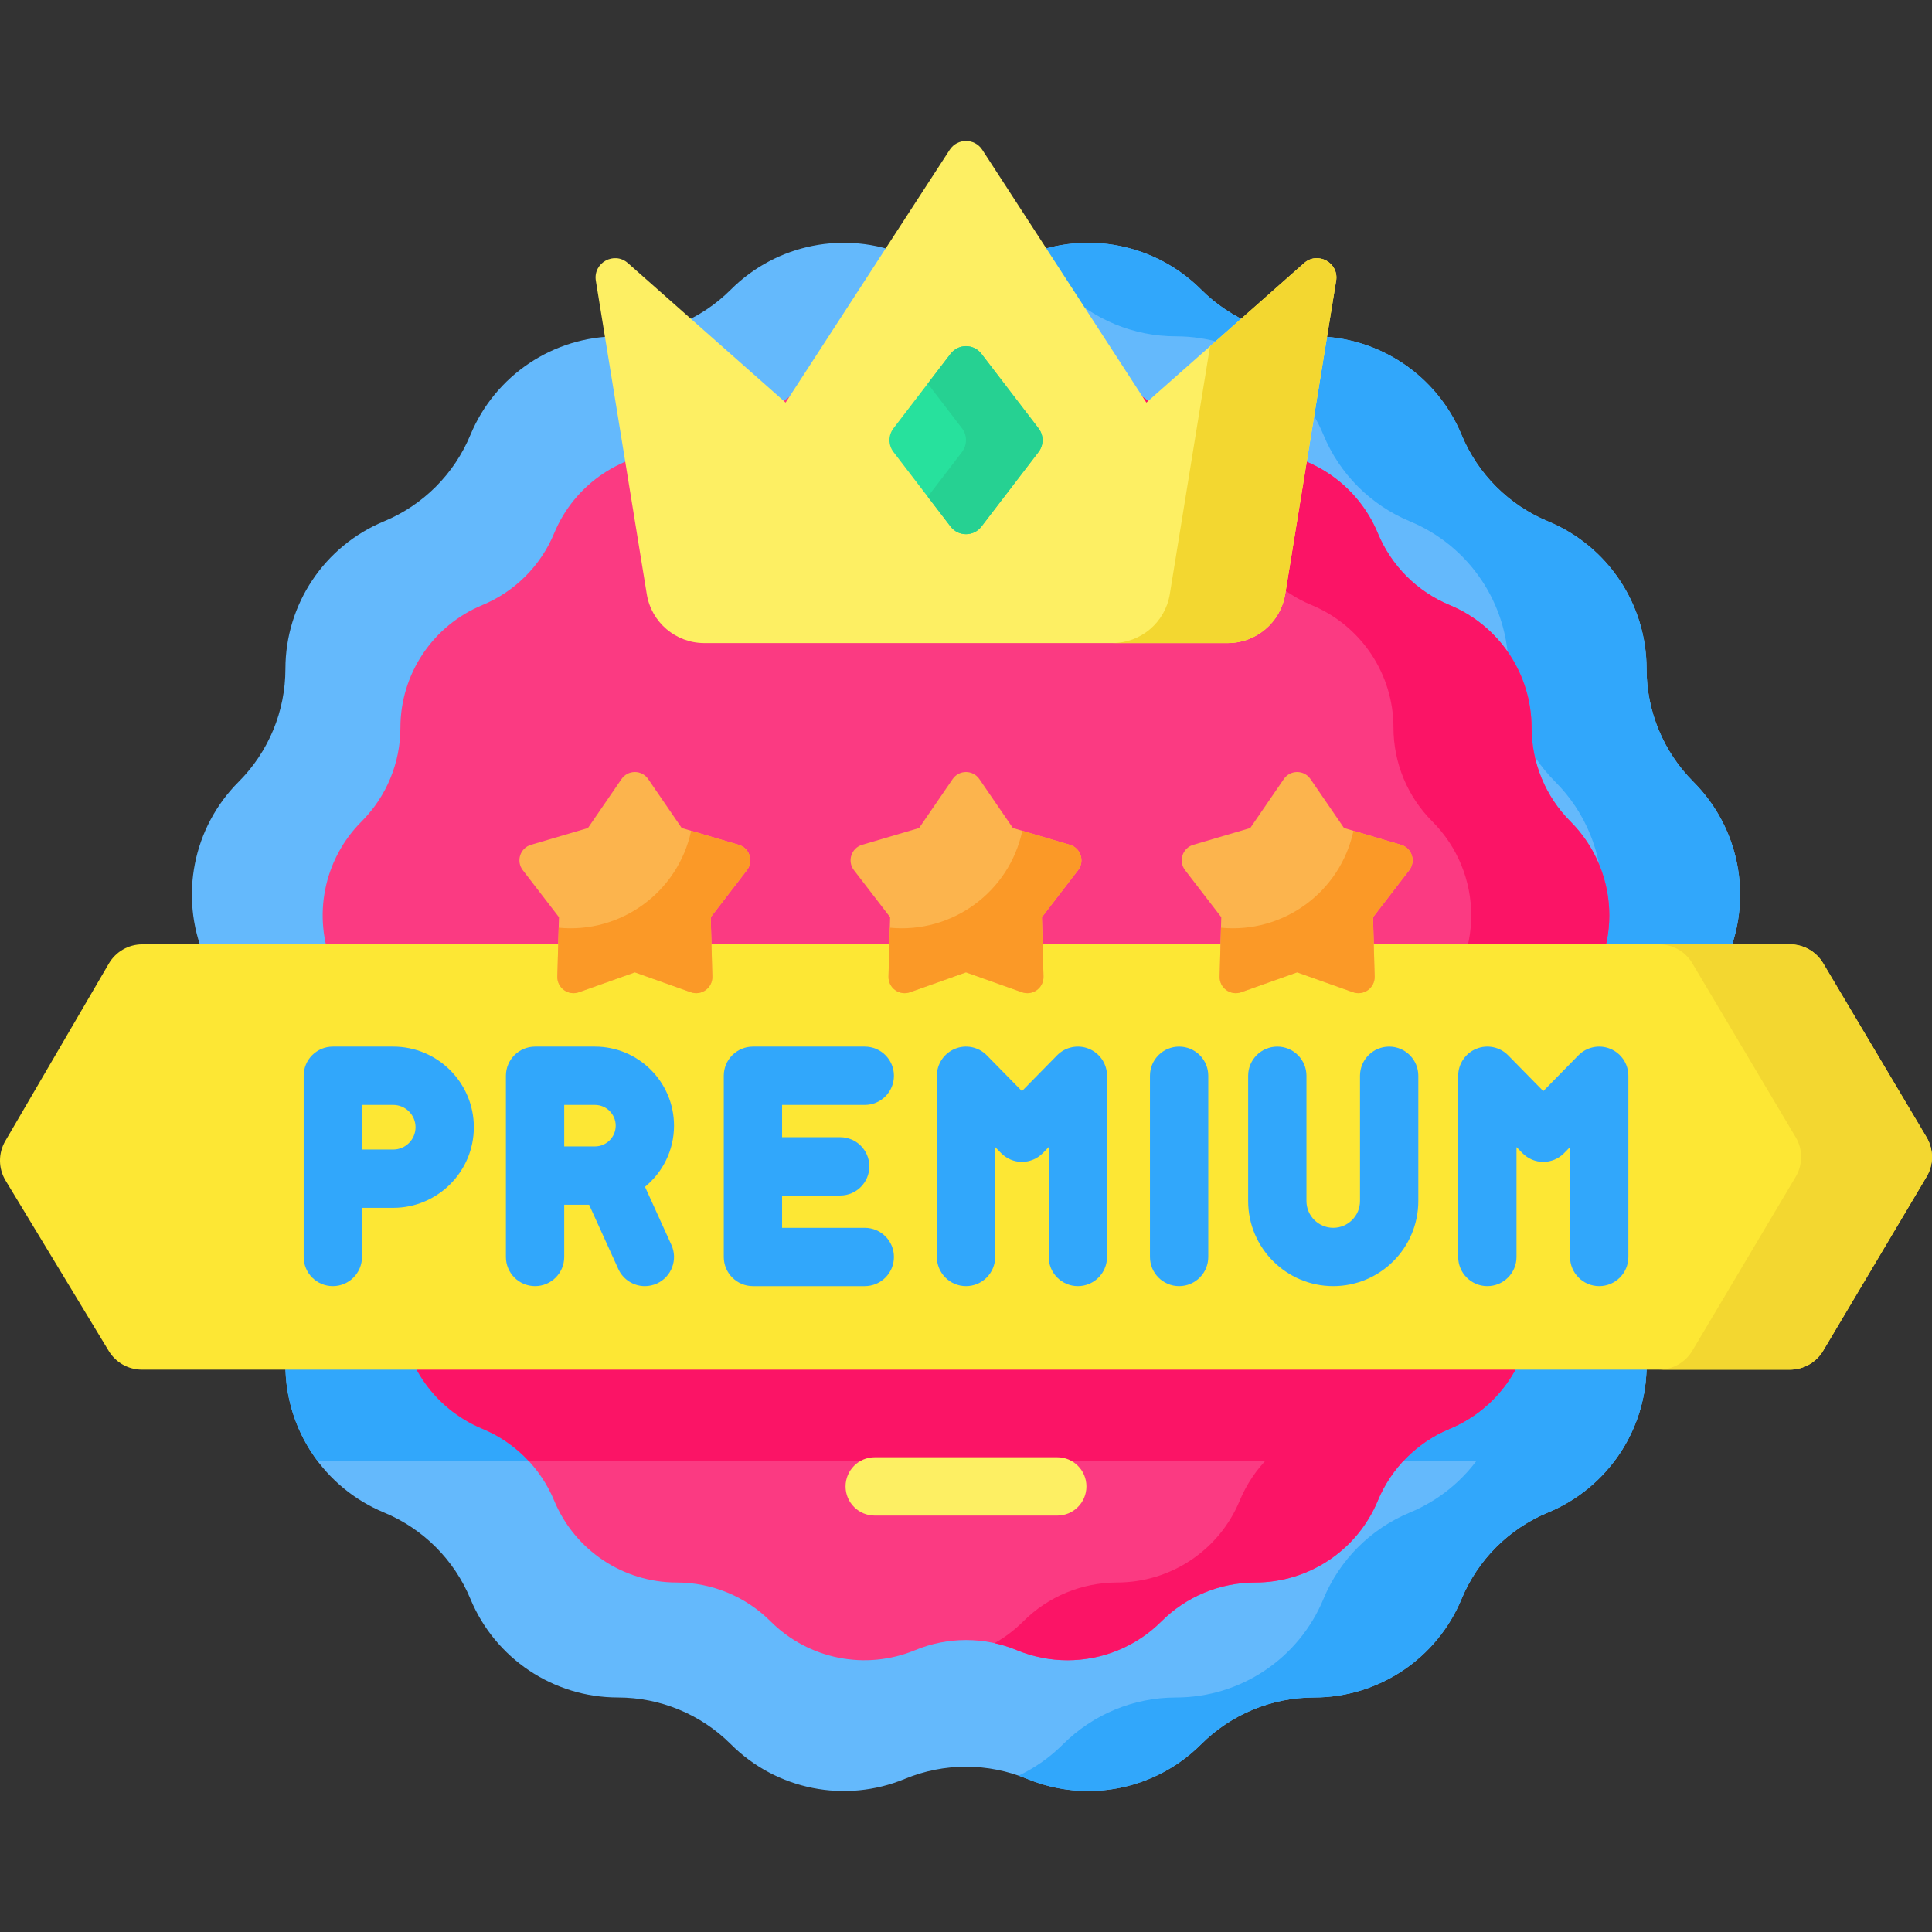 <svg xmlns="http://www.w3.org/2000/svg" id="Capa_1" height="512" viewBox="0 0 512 512" width="512"><rect x="0" y="0" width="512" height="512" fill="#333333" stroke="none"/><g><g><path d="m272.192 67.563c15.814-6.549 34.016-2.928 46.12 9.174 7.936 7.935 18.699 12.393 29.922 12.394 17.116.002 32.547 10.312 39.099 26.125 4.296 10.368 12.533 18.605 22.901 22.901 15.813 6.552 26.123 21.982 26.125 39.099.001 11.223 4.459 21.985 12.394 29.922 12.102 12.104 15.722 30.306 9.174 46.12-4.294 10.369-4.294 22.018 0 32.387 6.548 15.814 2.928 34.016-9.174 46.12-7.935 7.936-12.393 18.699-12.394 29.922-.002 17.116-10.312 32.547-26.125 39.099-10.368 4.296-18.605 12.533-22.901 22.901-6.552 15.813-21.982 26.123-39.099 26.125-11.223.001-21.985 4.459-29.922 12.394-12.104 12.102-30.306 15.722-46.12 9.174-10.369-4.294-22.018-4.294-32.387 0-15.814 6.548-34.016 2.928-46.12-9.174-7.936-7.935-18.699-12.393-29.922-12.394-17.116-.002-32.547-10.312-39.099-26.125-4.296-10.368-12.533-18.605-22.901-22.901-15.813-6.552-26.123-21.982-26.125-39.099-.001-11.223-4.459-21.985-12.394-29.922-12.102-12.104-15.722-30.306-9.174-46.12 4.294-10.369 4.294-22.018 0-32.387-6.548-15.814-2.928-34.016 9.174-46.12 7.935-7.936 12.393-18.699 12.394-29.922.002-17.116 10.312-32.547 26.125-39.099 10.368-4.296 18.605-12.533 22.901-22.901 6.552-15.813 21.982-26.123 39.099-26.125 11.223-.001 21.985-4.459 29.922-12.394 12.104-12.102 30.306-15.722 46.12-9.174 10.369 4.294 22.019 4.294 32.387 0z" fill="#64b9fc"></path><path d="m63.877 332.47c7.532 7.868 11.76 18.341 11.762 29.257.001 9.41 3.123 18.306 8.556 25.501h343.609c5.433-7.196 8.555-16.092 8.556-25.501.001-10.916 4.229-21.389 11.762-29.257z" fill="#31a7fb"></path><path d="m457.924 285.686c2.174 5.233 3.224 10.734 3.224 16.194 0 11.013-4.296 21.829-12.393 29.927-3.966 3.966-7.067 8.643-9.169 13.722-2.112 5.089-3.224 10.58-3.224 16.194 0 8.561-2.575 16.699-7.129 23.519-4.553 6.82-11.085 12.311-18.996 15.587-5.192 2.153-9.838 5.285-13.732 9.169-3.884 3.894-7.015 8.54-9.169 13.732-3.276 7.912-8.767 14.443-15.587 18.996s-14.958 7.129-23.519 7.129c-5.614 0-11.105 1.113-16.194 3.224-5.079 2.102-9.756 5.202-13.722 9.169-8.097 8.097-18.914 12.393-29.927 12.393-5.46 0-10.961-1.051-16.194-3.224-.752-.309-1.504-.598-2.256-.855 4.296-2.04 8.293-4.821 11.775-8.314 3.977-3.966 8.654-7.067 13.732-9.169 5.089-2.112 10.58-3.224 16.194-3.224 8.561 0 16.699-2.575 23.509-7.129 6.82-4.553 12.311-11.085 15.586-18.996 2.143-5.192 5.285-9.838 9.179-13.732 3.884-3.884 8.54-7.015 13.722-9.169 7.901-3.276 14.433-8.767 18.997-15.587 4.553-6.82 7.129-14.958 7.129-23.519 0-5.614 1.113-11.105 3.224-16.194 2.102-5.079 5.202-9.756 9.169-13.722 8.097-8.097 12.403-18.924 12.403-29.937 0-5.45-1.051-10.951-3.224-16.184-2.153-5.192-3.224-10.693-3.224-16.194s1.071-11.002 3.224-16.194c2.174-5.233 3.224-10.734 3.224-16.184 0-11.013-4.306-21.84-12.403-29.937-3.966-3.966-7.067-8.643-9.169-13.722-2.112-5.089-3.224-10.58-3.224-16.194 0-8.561-2.575-16.699-7.129-23.519-4.564-6.82-11.095-12.311-18.997-15.587-5.182-2.153-9.838-5.285-13.722-9.169-3.894-3.894-7.036-8.54-9.179-13.732-3.276-7.912-8.767-14.443-15.586-18.996-6.81-4.553-14.948-7.129-23.509-7.129-5.614 0-11.105-1.113-16.194-3.224-5.079-2.102-9.756-5.202-13.732-9.169-3.482-3.492-7.479-6.274-11.775-8.314.752-.258 1.504-.546 2.256-.855 15.813-6.552 34.016-2.936 46.121 9.169 3.966 3.966 8.643 7.067 13.722 9.169 5.089 2.112 10.58 3.224 16.194 3.224 8.561 0 16.699 2.575 23.519 7.129 6.82 4.553 12.311 11.085 15.587 18.996 2.153 5.192 5.285 9.838 9.169 13.732 3.894 3.884 8.54 7.015 13.732 9.169 7.912 3.276 14.443 8.767 18.996 15.587 4.554 6.82 7.129 14.958 7.129 23.519 0 5.614 1.112 11.105 3.224 16.194 2.102 5.079 5.202 9.756 9.169 13.722 8.097 8.097 12.393 18.914 12.393 29.927 0 5.46-1.051 10.961-3.224 16.194-2.143 5.192-3.214 10.693-3.214 16.194s1.071 11.002 3.214 16.194z" fill="#31a7fb"></path><path d="m269.456 101.683c13.142-5.442 28.268-2.433 38.327 7.624 6.595 6.594 15.54 10.299 24.866 10.3 14.224.001 27.047 8.57 32.492 21.711 3.57 8.616 10.416 15.462 19.032 19.032 13.141 5.445 21.709 18.268 21.711 32.492.001 9.326 3.706 18.271 10.3 24.866 10.057 10.059 13.066 25.185 7.624 38.327-3.568 8.617-3.568 18.298 0 26.915 5.442 13.142 2.433 28.268-7.624 38.327-6.594 6.595-10.299 15.54-10.3 24.866-.001 14.224-8.57 27.047-21.711 32.492-8.616 3.57-15.462 10.416-19.032 19.032-5.445 13.141-18.268 21.709-32.492 21.711-9.326.001-18.271 3.706-24.866 10.3-10.059 10.057-25.185 13.066-38.327 7.624-8.617-3.568-18.298-3.568-26.915 0-13.142 5.442-28.268 2.433-38.327-7.624-6.595-6.594-15.54-10.299-24.866-10.3-14.224-.001-27.047-8.57-32.492-21.711-3.57-8.616-10.416-15.462-19.032-19.032-13.141-5.445-21.709-18.268-21.711-32.492-.001-9.326-3.706-18.271-10.3-24.866-10.057-10.059-13.066-25.185-7.624-38.327 3.568-8.617 3.568-18.298 0-26.915-5.442-13.142-2.433-28.268 7.624-38.327 6.594-6.595 10.299-15.54 10.3-24.866.001-14.224 8.57-27.047 21.711-32.492 8.616-3.57 15.462-10.416 19.032-19.032 5.445-13.141 18.268-21.709 32.492-21.711 9.326-.001 18.271-3.706 24.866-10.3 10.059-10.057 25.185-13.066 38.327-7.624 8.617 3.568 18.298 3.568 26.915 0z" fill="#fb3a82"></path><path d="m103.341 332.47c1.809 4.287 2.772 8.929 2.773 13.672.002 14.224 8.57 27.047 21.711 32.492 4.729 1.959 8.919 4.91 12.332 8.594h231.684c3.413-3.684 7.604-6.635 12.332-8.594 13.141-5.445 21.709-18.268 21.711-32.492.001-4.743.963-9.385 2.773-13.672z" fill="#fb1466"></path><path d="m423.804 282.946c1.803 4.358 2.678 8.921 2.678 13.454 0 9.158-3.575 18.152-10.302 24.879-3.297 3.297-5.872 7.18-7.623 11.404-1.741 4.224-2.668 8.798-2.679 13.464 0 7.108-2.143 13.866-5.924 19.532s-9.21 10.23-15.782 12.96c-4.306 1.782-8.169 4.389-11.404 7.623-3.235 3.235-5.841 7.098-7.623 11.404-2.73 6.573-7.294 12.002-12.96 15.782-5.666 3.781-12.424 5.923-19.532 5.923-4.667.01-9.241.938-13.464 2.678-4.224 1.751-8.108 4.327-11.404 7.623-6.727 6.727-15.721 10.302-24.879 10.302-4.533 0-9.096-.876-13.454-2.678-1.916-.793-3.884-1.411-5.882-1.844 2.751-1.545 5.316-3.482 7.613-5.779 3.297-3.297 7.191-5.872 11.414-7.623 4.224-1.741 8.798-2.668 13.454-2.678 7.108 0 13.876-2.143 19.542-5.923 5.666-3.781 10.23-9.21 12.949-15.782 1.792-4.306 4.389-8.169 7.623-11.404 3.235-3.235 7.108-5.841 11.414-7.623 6.573-2.73 11.991-7.294 15.782-12.96 3.781-5.666 5.923-12.424 5.923-19.532 0-4.667.927-9.241 2.679-13.464 1.751-4.224 4.327-8.108 7.623-11.404 6.727-6.737 10.302-15.731 10.302-24.879 0-4.533-.876-9.107-2.678-13.454-1.782-4.306-2.668-8.88-2.668-13.454s.886-9.148 2.668-13.454c1.803-4.347 2.678-8.921 2.678-13.454 0-9.148-3.575-18.141-10.302-24.879-3.297-3.297-5.872-7.18-7.623-11.404s-2.679-8.798-2.679-13.464c0-7.108-2.143-13.866-5.923-19.532-3.791-5.666-9.21-10.23-15.782-12.96-4.306-1.782-8.18-4.389-11.414-7.623-3.235-3.235-5.831-7.098-7.623-11.404-2.72-6.573-7.283-12.002-12.949-15.782-5.666-3.781-12.434-5.924-19.542-5.924-4.656-.01-9.23-.938-13.454-2.678-4.224-1.751-8.118-4.327-11.414-7.623-2.297-2.297-4.862-4.234-7.613-5.779 1.999-.433 3.966-1.051 5.882-1.844 13.145-5.45 28.268-2.442 38.333 7.623 3.297 3.297 7.18 5.872 11.404 7.623 4.224 1.741 8.798 2.668 13.464 2.678 7.108 0 13.866 2.143 19.532 5.924s10.23 9.21 12.96 15.782c1.782 4.306 4.389 8.169 7.623 11.404 3.235 3.235 7.098 5.841 11.404 7.623 6.573 2.73 12.002 7.294 15.782 12.96 3.781 5.666 5.924 12.424 5.924 19.532.01 4.667.937 9.241 2.679 13.464 1.751 4.224 4.327 8.108 7.623 11.404 6.727 6.727 10.302 15.72 10.302 24.879 0 4.533-.876 9.096-2.678 13.454-1.782 4.306-2.668 8.88-2.668 13.454s.886 9.147 2.668 13.453z" fill="#fb1466"></path><g><path d="m474.337 362.973h-436.732c-3.591 0-6.922-1.877-8.782-4.949l-27.339-45.153c-1.948-3.218-1.981-7.243-.085-10.492l27.448-47.028c1.84-3.153 5.216-5.091 8.866-5.091h436.623c3.621 0 6.975 1.908 8.825 5.021l27.395 46.09c1.922 3.233 1.922 7.258 0 10.49l-27.395 46.09c-1.849 3.114-5.203 5.022-8.824 5.022z" fill="#fde734"></path><g fill="#31a7fb"><path d="m320.203 333.109v-48.022c0-4.267-3.459-7.726-7.726-7.726s-7.726 3.459-7.726 7.726v48.022c0 4.267 3.459 7.726 7.726 7.726s7.726-3.459 7.726-7.726z"></path><path d="m88.204 340.835c4.267 0 7.726-3.459 7.726-7.726v-13.02h8.279c11.781 0 21.365-9.584 21.365-21.365 0-11.78-9.584-21.364-21.365-21.364h-16.005c-4.267 0-7.726 3.459-7.726 7.726v48.022c-.001 4.268 3.459 7.727 7.726 7.727zm7.726-48.022h8.279c3.26 0 5.912 2.652 5.912 5.912s-2.652 5.911-5.912 5.911h-8.279z"></path><path d="m229.178 292.813c4.267 0 7.726-3.459 7.726-7.726s-3.459-7.726-7.726-7.726h-29.643c-4.267 0-7.726 3.459-7.726 7.726v48.022c0 4.267 3.459 7.726 7.726 7.726h29.643c4.267 0 7.726-3.459 7.726-7.726s-3.459-7.726-7.726-7.726h-21.917v-8.558h15.395c4.267 0 7.726-3.459 7.726-7.726s-3.459-7.726-7.726-7.726h-15.395v-8.558h21.917z"></path><path d="m178.621 298.313c0-11.553-9.399-20.953-20.953-20.953h-15.87c-4.267 0-7.726 3.459-7.726 7.726v48.022c0 4.267 3.459 7.726 7.726 7.726s7.726-3.459 7.726-7.726v-13.843h6.595l7.741 17.039c1.294 2.849 4.102 4.533 7.039 4.533 1.069 0 2.155-.223 3.191-.694 3.885-1.765 5.604-6.345 3.839-10.23l-6.995-15.397c4.689-3.846 7.687-9.68 7.687-16.203zm-29.096-5.5h8.143c3.033 0 5.5 2.467 5.5 5.5s-2.467 5.5-5.5 5.5h-8.143z"></path><path d="m285.649 340.835c4.268 0 7.726-3.459 7.726-7.726v-48.022c0-3.138-1.898-5.964-4.803-7.152-2.907-1.187-6.238-.499-8.438 1.739l-9.308 9.482-9.308-9.482c-2.198-2.24-5.534-2.927-8.437-1.739-2.905 1.188-4.803 4.014-4.803 7.152v48.022c0 4.267 3.459 7.726 7.726 7.726s7.726-3.459 7.726-7.726v-29.122l1.581 1.611c1.453 1.48 3.44 2.314 5.514 2.314 2.073 0 4.06-.833 5.514-2.314l1.582-1.611v29.122c.002 4.267 3.46 7.726 7.728 7.726z"></path><path d="m423.807 340.835c4.268 0 7.726-3.459 7.726-7.726v-48.022c0-3.138-1.898-5.964-4.803-7.152-2.907-1.187-6.24-.499-8.438 1.739l-9.307 9.482-9.308-9.482c-2.199-2.239-5.531-2.927-8.438-1.739-2.904 1.188-4.803 4.014-4.803 7.152v48.022c0 4.267 3.459 7.726 7.726 7.726 4.268 0 7.726-3.459 7.726-7.726v-29.122l1.581 1.611c1.454 1.48 3.441 2.314 5.514 2.314 2.074 0 4.061-.834 5.514-2.314l1.58-1.61v29.121c.003 4.267 3.462 7.726 7.73 7.726z"></path><path d="m338.499 277.36c-4.268 0-7.726 3.459-7.726 7.726v33.2c0 12.433 10.115 22.548 22.547 22.548 12.434 0 22.548-10.115 22.548-22.548v-33.2c0-4.267-3.459-7.726-7.726-7.726s-7.726 3.459-7.726 7.726v33.2c0 3.912-3.183 7.096-7.096 7.096-3.911 0-7.095-3.183-7.095-7.096v-33.2c0-4.267-3.458-7.726-7.726-7.726z"></path></g><path d="m510.555 311.863-27.392 46.09c-1.854 3.111-5.202 5.017-8.829 5.017h-34.665c3.616 0 6.974-1.906 8.818-5.017l27.392-46.09c1.927-3.235 1.927-7.263 0-10.487l-27.392-46.09c-1.844-3.121-5.202-5.027-8.818-5.027h34.665c3.626 0 6.974 1.906 8.829 5.027l27.392 46.09c1.927 3.224 1.927 7.252 0 10.487z" fill="#f3d730"></path></g><g><g><path d="m168.24 257.68-14.82 5.27c-2.837 1.009-5.802-1.146-5.719-4.155l.432-15.723-9.592-12.466c-1.836-2.386-.703-5.872 2.185-6.723l15.088-4.447 8.892-12.975c1.702-2.484 5.367-2.484 7.069 0l8.892 12.975 15.088 4.448c2.888.851 4.021 4.337 2.185 6.723l-9.592 12.466.432 15.724c.083 3.01-2.882 5.164-5.719 4.155z" fill="#fcb44d"></path><path d="m197.94 230.601-9.595 12.469.433 15.726c.083 3.007-2.882 5.164-5.714 4.156l-14.826-5.272-14.818 5.272c-2.84 1.008-5.805-1.149-5.722-4.156l.358-12.944c16.467 1.608 31.635-9.42 35.108-25.688l12.594 3.715c2.881.85 4.014 4.34 2.182 6.722z" fill="#fb9927"></path></g><g><path d="m255.999 257.68-14.82 5.27c-2.837 1.009-5.802-1.146-5.719-4.155l.432-15.723-9.592-12.466c-1.836-2.386-.703-5.872 2.185-6.723l15.088-4.447 8.892-12.975c1.702-2.484 5.367-2.484 7.069 0l8.892 12.975 15.088 4.448c2.888.851 4.021 4.337 2.185 6.723l-9.592 12.466.432 15.724c.083 3.01-2.882 5.164-5.719 4.155z" fill="#fcb44d"></path><path d="m285.699 230.601-9.595 12.469.433 15.726c.083 3.007-2.882 5.164-5.714 4.156l-14.826-5.272-14.818 5.272c-2.84 1.008-5.805-1.149-5.722-4.156l.358-12.944c16.467 1.608 31.635-9.42 35.108-25.688l12.594 3.715c2.881.85 4.014 4.34 2.182 6.722z" fill="#fb9927"></path></g><g><path d="m343.757 257.68-14.82 5.27c-2.837 1.009-5.802-1.146-5.719-4.155l.432-15.723-9.592-12.466c-1.836-2.386-.703-5.872 2.185-6.723l15.088-4.447 8.892-12.975c1.702-2.484 5.367-2.484 7.069 0l8.892 12.975 15.088 4.448c2.888.851 4.021 4.337 2.185 6.723l-9.592 12.466.432 15.724c.083 3.01-2.882 5.164-5.719 4.155z" fill="#fcb44d"></path><path d="m373.457 230.601-9.595 12.469.433 15.726c.083 3.007-2.882 5.164-5.714 4.156l-14.826-5.272-14.818 5.272c-2.84 1.008-5.805-1.149-5.722-4.156l.358-12.944c16.467 1.608 31.635-9.42 35.108-25.688l12.594 3.715c2.882.85 4.015 4.34 2.182 6.722z" fill="#fb9927"></path></g></g><path d="m280.188 401.641h-48.379c-4.267 0-7.726-3.459-7.726-7.726s3.459-7.726 7.726-7.726h48.379c4.268 0 7.726 3.459 7.726 7.726s-3.458 7.726-7.726 7.726z" fill="#fdef63"></path><g><g><path d="m345.595 69.723-41.796 36.967-43.48-66.985c-2.031-3.129-6.61-3.129-8.641 0l-43.48 66.985-41.796-36.967c-3.626-3.207-9.273-.094-8.497 4.684l13.495 83.038c1.215 7.479 7.675 12.974 15.253 12.974h138.691c7.577 0 14.037-5.495 15.253-12.974l13.495-83.038c.776-4.778-4.871-7.892-8.497-4.684z" fill="#fdef63"></path><path d="m354.092 74.407-13.495 83.042c-1.216 7.479-7.675 12.97-15.257 12.97h-30.586c7.582 0 14.041-5.491 15.257-12.97l10.662-65.684 24.92-22.046c3.626-3.203 9.272-.092 8.499 4.688z" fill="#f3d730"></path></g><g><path d="m251.91 93.762-15.134 19.756c-1.416 1.848-1.416 4.416 0 6.265l15.134 19.756c2.062 2.691 6.116 2.691 8.178 0l15.134-19.756c1.416-1.848 1.416-4.416 0-6.265l-15.134-19.756c-2.062-2.692-6.117-2.692-8.178 0z" fill="#27e19d"></path><path d="m275.222 119.786-15.133 19.748c-2.06 2.699-6.119 2.699-8.18 0l-6.047-7.901 9.076-11.847c1.411-1.854 1.411-4.419 0-6.274l-9.076-11.847 6.047-7.901c2.06-2.699 6.119-2.699 8.18 0l15.133 19.749c1.411 1.854 1.411 4.419 0 6.273z" fill="#26d192"></path></g></g></g></g></svg>